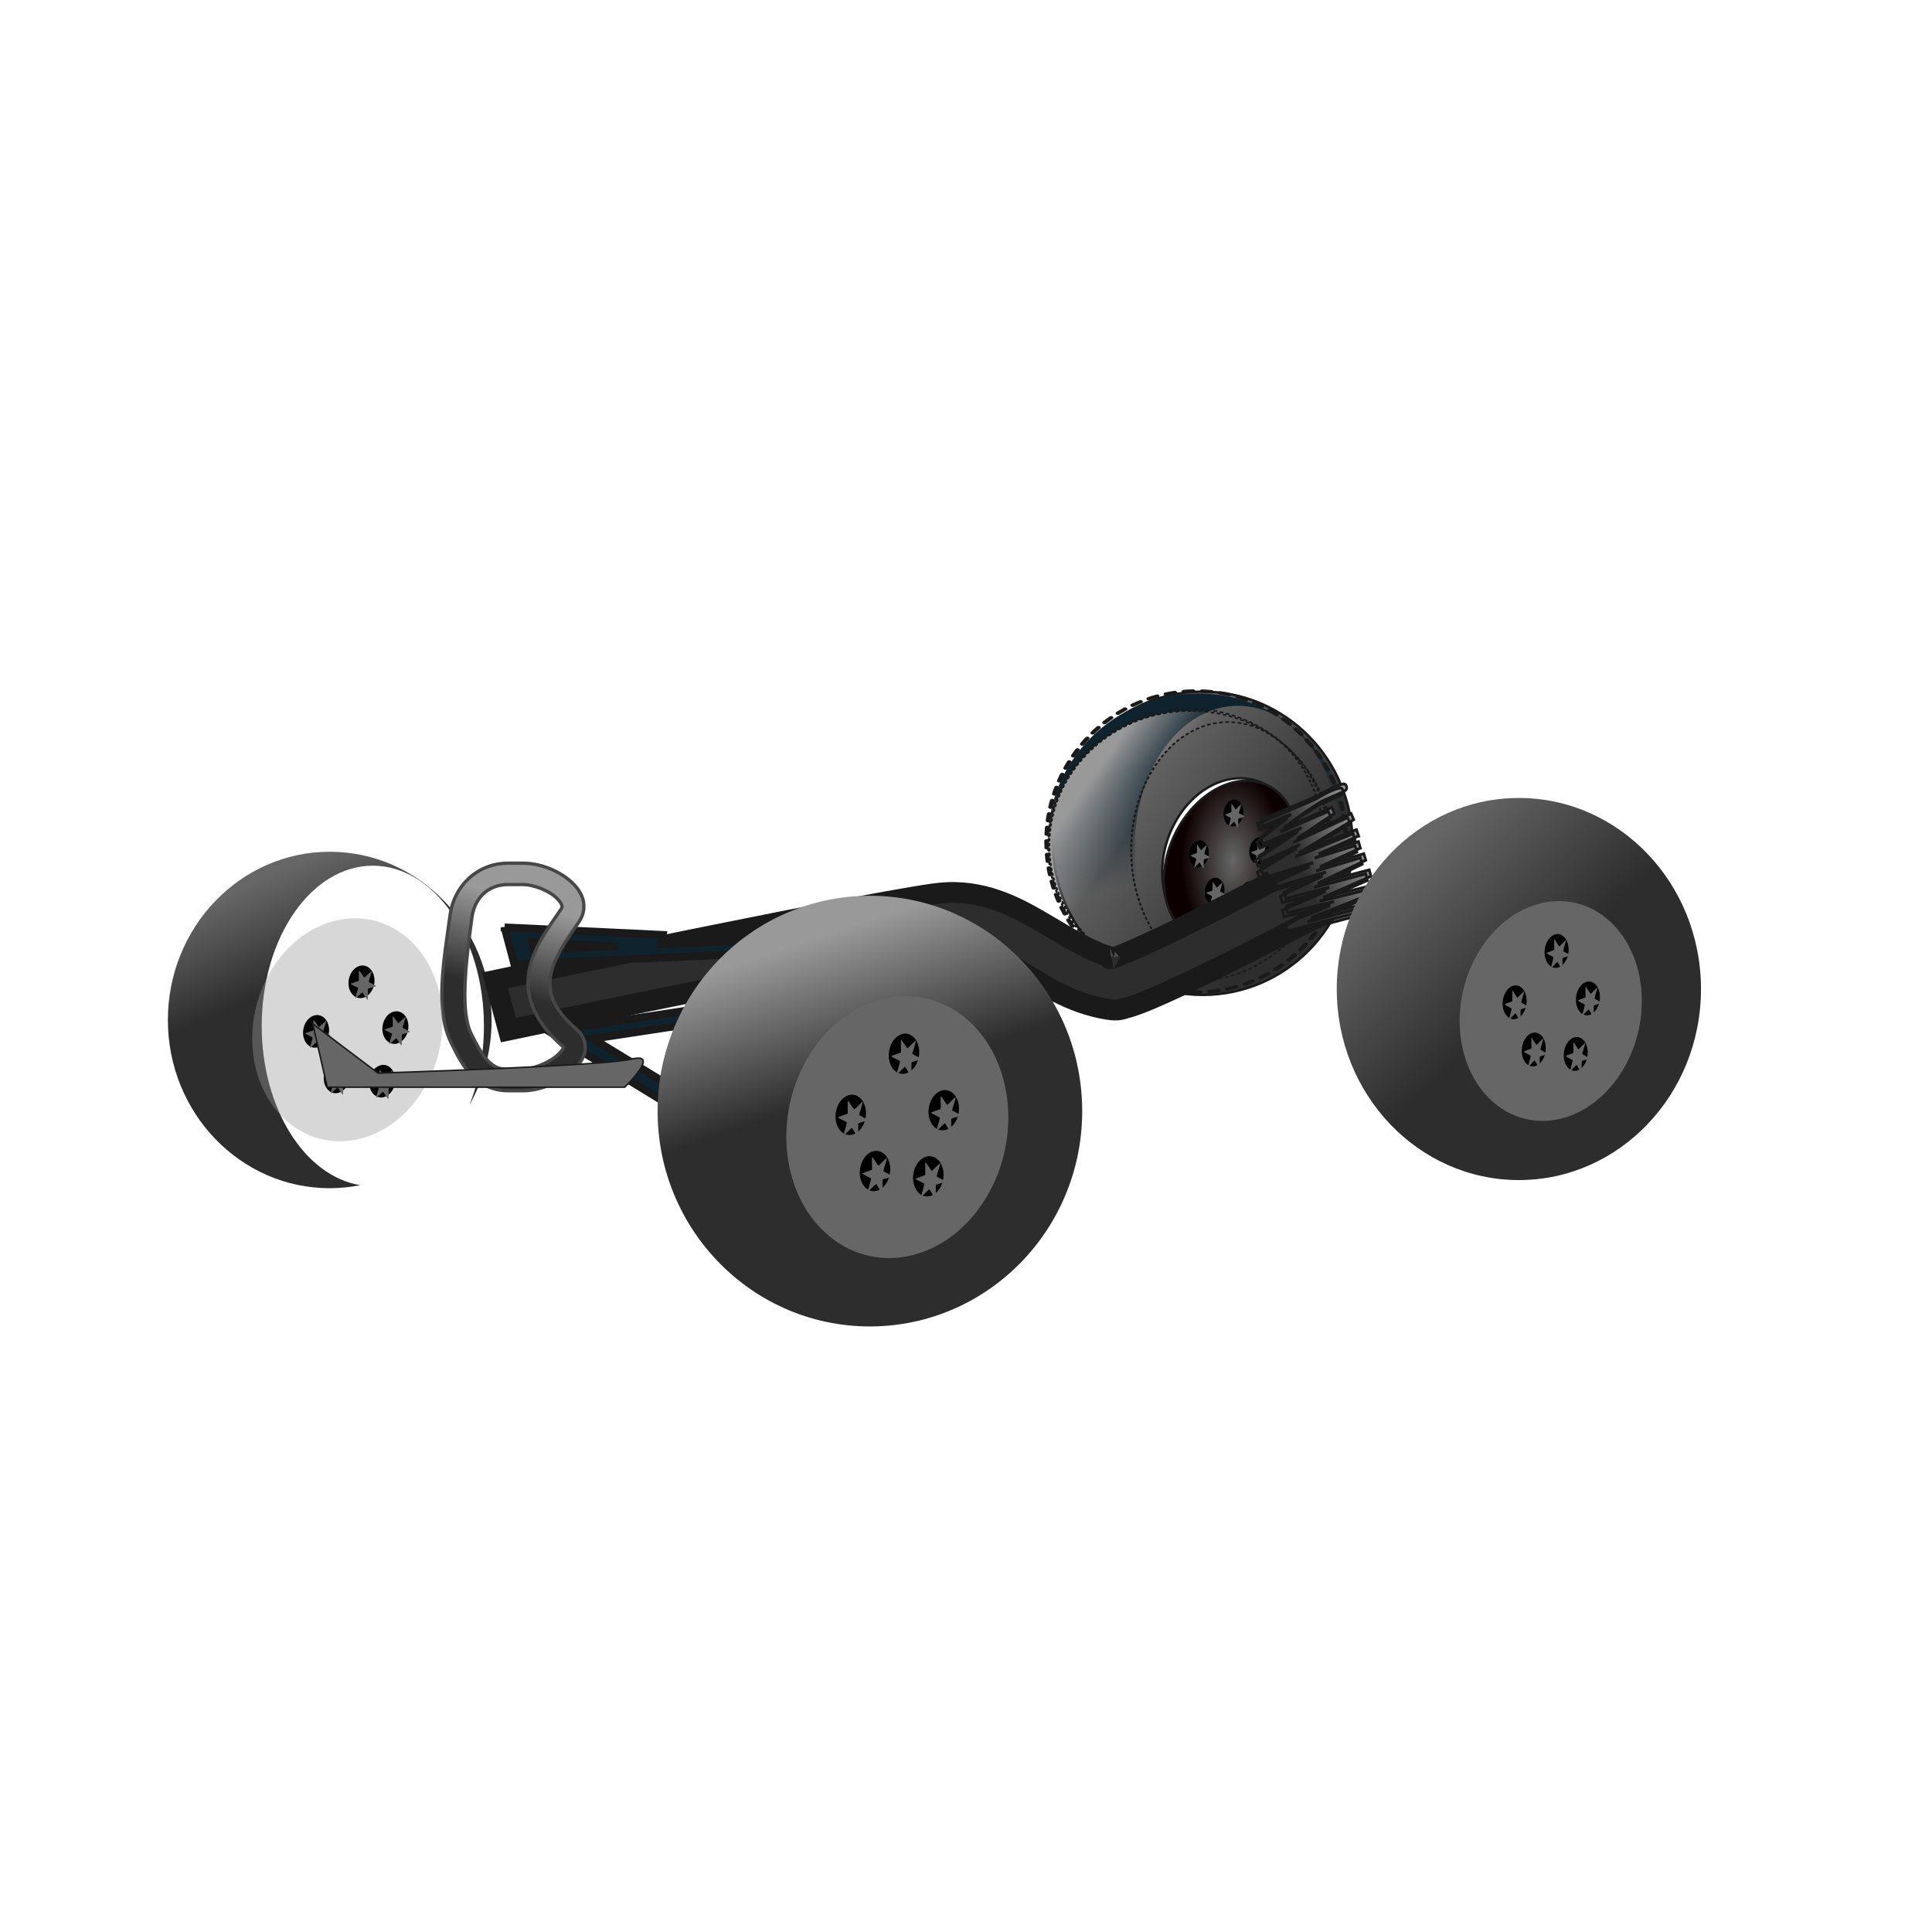 <svg xmlns="http://www.w3.org/2000/svg" xmlns:xlink="http://www.w3.org/1999/xlink" viewBox="0 0 598.38 598.37"><defs><linearGradient id="c"><stop offset="0" stop-color="#666"/><stop offset="1" stop-color="#2d2d2d"/></linearGradient><linearGradient id="l" y2="507.36" gradientUnits="userSpaceOnUse" x2="278.86" gradientTransform="matrix(2.225 0 0 2.158 -477.52 -338.1)" y1="494.65" x1="282.71"><stop offset="0" stop-color="#999"/><stop offset="1" stop-color="#2d2d2d"/></linearGradient><linearGradient id="a"><stop offset="0" stop-color="#0e232e"/><stop offset="1" stop-color="#0e232e" stop-opacity="0"/></linearGradient><linearGradient id="d"><stop offset="0" stop-color="#999"/><stop offset="1" stop-color="#2d2d2d"/></linearGradient><linearGradient id="k" y2="455.99" xlink:href="#d" gradientUnits="userSpaceOnUse" x2="-261.83" y1="443.95" x1="-235.36"/><linearGradient id="e" y2="602.36" gradientUnits="userSpaceOnUse" x2="57.143" gradientTransform="matrix(.312 0 0 .35 -488.91 253.67)" y1="709.51" x1="192.86"><stop offset="0" stop-color="#2d2d2d"/><stop offset="1" stop-color="#666"/></linearGradient><linearGradient id="f" y2="526.59" xlink:href="#a" gradientUnits="userSpaceOnUse" x2="-793.72" y1="481.99" x1="-808.43"/><linearGradient id="b"><stop offset="0" stop-color="#999"/><stop offset="1" stop-color="#999" stop-opacity="0"/></linearGradient><linearGradient id="i" y2="467.53" xlink:href="#b" gradientUnits="userSpaceOnUse" x2="-770.45" y1="455.38" x1="-792.43"/><linearGradient id="n" y2="527.82" gradientUnits="userSpaceOnUse" x2="325.19" gradientTransform="matrix(2.269 0 0 2.043 -491.12 -281.32)" y1="506.03" x1="317.02"><stop offset="0" stop-color="#999"/><stop offset="1" stop-color="#2d2d2d"/></linearGradient><linearGradient id="j" y2="491.86" xlink:href="#c" gradientUnits="userSpaceOnUse" x2="-778.24" y1="457.78" x1="-795.73"/><linearGradient id="m" y2="504.94" gradientUnits="userSpaceOnUse" x2="423.78" gradientTransform="matrix(2.434 0 0 2.447 -561.38 -471.73)" y1="488.6" x1="407.98"><stop offset="0" stop-color="#666"/><stop offset="1" stop-color="#2d2d2d"/></linearGradient><radialGradient id="g" gradientUnits="userSpaceOnUse" cy="817.99" cx="326.81" gradientTransform="matrix(-.678 .421 -.667 -1.137 1093.5 1610.1)" r="55.97"><stop offset="0" stop-color="#666"/><stop offset="1" stop-color="#0d0000"/></radialGradient><filter id="h" color-interpolation-filters="sRGB"><feGaussianBlur stdDeviation="2.242"/></filter></defs><path d="M-435.14 418.12c-23.044 0-41.721 19.5-41.721 43.542s18.678 43.531 41.721 43.531c23.044 0 41.731-19.489 41.731-43.531s-18.687-43.542-41.731-43.542zm10.621 24.869c2.75.027 5.461.809 7.917 2.43 8.73 5.764 11.008 19.946 5.085 31.677-5.922 11.73-17.802 16.567-26.532 10.803-8.73-5.764-11.008-19.946-5.085-31.677 4.256-8.431 11.585-13.301 18.615-13.233z" stroke-linejoin="bevel" stroke="#1a1a1a" stroke-linecap="round" stroke-width=".677" fill="url(#e)" transform="matrix(1.112 0 0 1.079 856.388 -236.95)"/><g transform="matrix(.878 0 0 .726 1043.821 -107.233)" stroke="#1a1a1a" stroke-width=".427" fill="url(#f)"><path d="M-766.29 443.57c-29.268 0-52.994 28.294-52.994 63.173s23.726 63.14 52.994 63.14c3.419 0 6.753-.407 9.992-1.145-18.154-3.376-32.266-28.842-32.266-59.772 0-33.227 16.289-60.163 36.378-60.163s36.378 26.936 36.378 60.164c0 10.719-1.694 20.777-4.665 29.494 4.558-9.326 7.176-20.147 7.176-31.717 0-34.88-23.726-63.173-52.994-63.173z" stroke="none"/><path d="M-712.86 507.36c0 34.321-20.467 62.143-45.714 62.143s-45.714-27.822-45.714-62.143 20.467-62.143 45.714-62.143 45.714 27.822 45.714 62.143z" transform="matrix(1.155 0 0 1.034 109.28 -17.876)" stroke-linejoin="bevel" stroke-linecap="round" stroke-dasharray="2.798,2.798" stroke-width="1.399"/></g><path d="M378.57 818.79c0 39.054-23.985 70.714-53.571 70.714-29.587 0-53.571-31.66-53.571-70.714s23.985-70.714 53.571-70.714c29.587 0 53.571 31.66 53.571 70.714z" transform="matrix(.308 .187 -.178 .324 426.85 -59.239)" stroke-linejoin="bevel" stroke="#1a1a1a" stroke-linecap="round" stroke-width="2.048" fill="url(#g)"/><path d="M384.92 252.73c-.509 2.24-2.227 3.641-3.838 3.132-1.612-.51-2.506-2.737-1.997-4.976s2.227-3.64 3.838-3.131c1.611.51 2.505 2.737 1.997 4.976z"/><path d="M383.454 256.393c-.108.075-1.125-1.862-1.24-1.879s-1.547 1.6-1.637 1.512c-.09-.088.681-2.505.64-2.652-.042-.147-1.76-.876-1.743-1.04.017-.165 1.833-.668 1.907-.807.073-.138-.067-2.532.042-2.6.11-.066 1.154 1.752 1.27 1.76.118.007 1.611-1.66 1.704-1.57.092.09-.74 2.546-.703 2.694.038.147 1.753.915 1.734 1.077-.018.161-1.816.558-1.889.697-.073.138.023 2.733-.085 2.808z" fill="#666"/><path d="M374.242 265.355c-.509 2.239-2.227 3.64-3.838 3.131-1.612-.51-2.506-2.737-1.997-4.976s2.227-3.64 3.838-3.131c1.611.51 2.505 2.737 1.997 4.976z"/><path d="M372.765 269.028c-.108.075-1.125-1.862-1.24-1.879s-1.547 1.601-1.637 1.512c-.09-.088.681-2.505.64-2.652-.043-.147-1.76-.875-1.743-1.04.017-.165 1.833-.668 1.906-.807.073-.138-.066-2.532.043-2.599.11-.067 1.154 1.751 1.27 1.758.118.008 1.611-1.658 1.704-1.569.092.09-.74 2.546-.703 2.694.037.147 1.753.916 1.734 1.077-.019.161-1.816.558-1.889.697-.073.139.023 2.733-.085 2.808z" fill="#666"/><path d="M379.103 276.954c-.509 2.239-2.227 3.64-3.839 3.131-1.61-.509-2.505-2.737-1.996-4.975s2.226-3.641 3.838-3.132c1.611.51 2.505 2.737 1.997 4.976z"/><path d="M377.637 280.627c-.109.076-1.126-1.862-1.241-1.878s-1.546 1.6-1.637 1.512c-.09-.089.682-2.505.64-2.653-.042-.147-1.76-.875-1.742-1.04.017-.164 1.833-.668 1.906-.806.073-.139-.067-2.533.043-2.6.11-.067 1.153 1.751 1.27 1.759.117.007 1.611-1.66 1.703-1.57.093.09-.74 2.547-.702 2.694.037.147 1.753.916 1.734 1.077-.019.162-1.816.558-1.89.697-.072.139.024 2.733-.084 2.808z" fill="#666"/><path d="M389.803 278.055c-.509 2.238-2.227 3.64-3.838 3.131-1.612-.51-2.506-2.737-1.997-4.976s2.227-3.64 3.838-3.131c1.611.51 2.505 2.737 1.997 4.976z"/><path d="M388.326 281.717c-.108.075-1.125-1.862-1.24-1.878s-1.547 1.6-1.637 1.511c-.09-.088.681-2.505.64-2.652-.043-.147-1.76-.875-1.743-1.04.017-.165 1.833-.668 1.906-.807.074-.138-.066-2.532.043-2.599.11-.067 1.154 1.751 1.27 1.758.118.008 1.611-1.658 1.704-1.569.092.09-.74 2.546-.703 2.694.037.147 1.753.916 1.734 1.077-.019.161-1.816.558-1.889.697-.073.139.023 2.733-.085 2.808z" fill="#666"/><path d="M392.906 264.395c-.508 2.238-2.227 3.64-3.838 3.13-1.611-.509-2.505-2.736-1.997-4.975s2.227-3.64 3.838-3.131c1.612.51 2.506 2.737 1.997 4.976z"/><path d="M391.43 268.068c-.109.075-1.126-1.863-1.242-1.879s-1.546 1.6-1.636 1.512c-.09-.088.682-2.505.64-2.652-.042-.148-1.76-.876-1.743-1.04.018-.165 1.833-.669 1.907-.807.073-.139-.067-2.532.043-2.6.11-.066 1.153 1.752 1.27 1.76.117.007 1.61-1.66 1.703-1.57.092.09-.74 2.546-.703 2.693.038.148 1.754.916 1.735 1.078-.02.161-1.817.558-1.89.696-.073.14.023 2.733-.085 2.809z" fill="#666"/><g transform="matrix(.826 0 0 .659 1001.699 -72.122)" filter="url(#h)" stroke="#1a1a1a" stroke-dasharray=".775,1.551" stroke-width=".775" fill="url(#i)" stroke-linejoin="bevel" stroke-linecap="round"><path d="M-766.29 443.57c-29.268 0-52.994 28.294-52.994 63.173s23.726 63.14 52.994 63.14c3.419 0 6.753-.407 9.992-1.145-18.154-3.376-32.266-28.842-32.266-59.772 0-33.227 16.289-60.163 36.378-60.163s36.378 26.936 36.378 60.164c0 10.719-1.694 20.777-4.665 29.494 4.558-9.326 7.176-20.147 7.176-31.717 0-34.88-23.726-63.173-52.994-63.173z"/><path d="M-712.86 507.36c0 34.321-20.467 62.143-45.714 62.143s-45.714-27.822-45.714-62.143 20.467-62.143 45.714-62.143 45.714 27.822 45.714 62.143z" transform="matrix(1.155 0 0 1.034 109.28 -17.876)" stroke-dasharray=".709,1.419" stroke-width=".709"/></g><g transform="matrix(.946 0 0 .825 827.038 -102.14)" stroke-width="0" fill="url(#j)"><path d="M-766.29 443.57c-29.268 0-52.994 28.294-52.994 63.173s23.726 63.14 52.994 63.14c3.419 0 6.753-.407 9.992-1.145-18.154-3.376-32.266-28.842-32.266-59.772 0-33.227 16.289-60.163 36.378-60.163s36.378 26.936 36.378 60.164c0 10.719-1.694 20.777-4.665 29.494 4.558-9.326 7.176-20.147 7.176-31.717 0-34.88-23.726-63.173-52.994-63.173z"/><path d="M-714.358 506.633c0 35.48-23.648 64.243-52.818 64.243s-52.818-28.762-52.818-64.243 23.647-64.244 52.818-64.244 52.818 28.763 52.818 64.244z"/></g><path style="block-progression:tb;text-indent:0;text-transform:none" d="M405.628 266.93s-15.014 7.968-30.616 15.783c-7.801 3.908-15.764 7.785-21.932 10.558-3.085 1.387-5.734 2.495-7.513 3.15-.343.126-.42.125-.687.214-5.687-1.324-12.51-5.31-20.317-9.95-8.406-4.997-18.4-10.747-31.1-10.235-3 .12-6.08.638-10.866 1.431-4.785.794-10.817 1.9-17.65 3.185-13.668 2.571-30.605 5.923-47.137 9.27-33.064 6.694-64.504 13.314-64.504 13.314l4.16 15.39s31.377-6.604 64.343-13.278c16.483-3.337 33.351-6.694 46.853-9.234 6.752-1.27 12.662-2.36 17.206-3.114 4.545-.753 8.19-1.172 8.402-1.18 5.872-.237 12.434 2.877 20.357 7.587s16.697 10.9 28.435 12.777c3.467.554 4.398-.073 5.654-.394 1.257-.322 2.411-.716 3.676-1.181 2.53-.93 5.456-2.198 8.765-3.686 6.619-2.976 14.695-6.911 22.619-10.88 15.848-7.94 30.98-15.962 30.98-15.962l-9.128-13.564zm-61.758 29.956c.024-.005.171.005.202 0-.058.016-.25.099-.283.107-.104.027-.207-.051.08-.107z" stroke-width="6.453" color="#000" stroke="#1a1a1a" fill="#2d2d2d"/><path style="block-progression:tb;text-indent:0;text-transform:none" d="M156.288 287.23l.675 2.582 1.829 6.846.477 1.89 3.298-.138 84.816-3.62 19.316 10.005-90.778 13.784-5.802.899 4.133 2.535 33.625 20.538 5.167-2.835-29.451-18.002 91.335-13.876 6.439-.991-4.968-2.559-25.437-13.162-1.113-.6-1.51.07-43.482 1.867.438-2.904-44.515-2.12-4.492-.208zm8.386 4.54l26.669 1.269-26.033 1.106-.636-2.374z" stroke-width="2.424" color="#000" stroke="#1a1a1a" fill="#0e232e"/><g transform="matrix(.766 0 0 .875 604.858 -127.26)" stroke="#1a1a1a" stroke-width="1.024" fill="url(#k)" color="#000"><path d="M-246.12 422.97c-.488-.084-.49 0-.656.031a15.92 15.92 0 00-1.406.344h-.032c-2.246.645-4.968 1.914-7.812 3.406-1.543.584-2.51.989-4.219 1.625-9.1 3.39-19.438 7.156-19.438 7.156l.813 2.25s6.558-2.42 11.219-4.125c-.1.065-.213.123-.313.188-6.64 4.307-12.031 8.25-12.031 8.25l1.125 2.094 15.438-5.782-17.156 10.062 1.031 2.157 15.5-6.25-15.625 8.28-.156.063.969 2.22 1.594-.563.437 1.28.125-.03h.031l18.031-4.875-15.219 6.156-.156.062.75 2.282 19.781-5.157-16.781 7.094-.188.063.75 2.28 17.562-4.03-17.375 6.687-.187.063.688 2.28 18.75-3.968-12.97 4.531-.093.031-.094.032-6.437 3.593.843 2.22 34.312-7.876-.562-2.344-24.281 5.563 27.594-9.625h.062l.157-.063-.657-2.28-.125.03-22.156 4.688 19.22-7.375h.03l.157-.063-.688-2.28-.187.03-.063.032-20.625 4.718 19.47-8.218-.782-2.282-17.812 4.625 16.281-6.593.125-.032-.75-2.28-16.188 4.343 16.188-6.344h.031l-.437-1.125-.407-1.125h-.03l-.282.094-23.031 8.125 22.062-11.688.125-.063-1.031-2.156-.094.031-.062.032-21.844 8.812 15.03-8.781.188-.094-1.031-2.156-.188.063-.03.03-19.095 7.126c1.707-1.17 1.693-1.239 3.781-2.594 3.799-2.464 7.977-4.972 11.781-6.969 2.445-.926 5.279-1.984 6.782-2.594a46.481 46.481 0 001.53-.656c.4-.177.58-.197.97-.5.097-.075.321-.057.468-.75.074-.346-.13-.923-.406-1.156-.277-.233-.472-.26-.594-.281z" style="block-progression:tb;text-indent:0;text-transform:none"/><path d="M-248.22 424.41c-.331.063-.767.192-1.406.375-2.238.64-4.945 1.92-7.781 3.406-1.554.588-2.528.984-4.25 1.625-9.1 3.39-19.47 7.125-19.47 7.125l.813 2.281s6.559-2.42 11.22-4.125c-.101.065-.214.123-.313.188-6.64 4.307-12.031 8.25-12.031 8.25l1.156 2.094 15.469-5.813-17.062 10-.156.094 1.062 2.125.156-.063 15.5-6.28-15.812 8.405-.156.063.969 2.187.156-.062 1.469-.5.437 1.312.125-.03h.032l17.906-4.845-15.031 6.094-.094.031-.125.063.75 2.25.125-.031 19.656-5.125-17 7.187.75 2.281 17.625-4.03-17.625 6.718.687 2.313 18.688-3.97-12.906 4.5-.093.063-.094.031-6.438 3.563.875 2.219 34.281-7.844-.53-2.344-24.282 5.563 27.656-9.657.125-.03-.625-2.313-22.25 4.719 19.344-7.407-.687-2.312-20.875 4.812 19.312-8.187.156-.063-.781-2.25-17.875 4.657 16.344-6.625.156-.063-.781-2.25-.125.031h-.032l-16.156 4.375 15.844-6.25.47-.156v-.031h.03l-.812-2.219-.063.031v-.031l-.53.219-22.813 8 22.22-11.75-1.032-2.188-21.844 8.813 14.875-8.72.187-.093-1.03-2.156-19.313 7.25c1.707-1.17 1.693-1.239 3.781-2.594 3.799-2.464 7.977-4.972 11.781-6.969 2.445-.926 5.279-1.984 6.782-2.593a52.927 52.927 0 001.562-.657c.398-.177.549-.197.938-.5.097-.075.322-.057.468-.75.074-.346-.13-.954-.406-1.187s-.472-.23-.594-.25c-.488-.084-.49-.032-.656 0z" style="block-progression:tb;text-indent:0;text-transform:none"/></g><path style="block-progression:tb;text-indent:0;text-transform:none" d="M157.83 720.87c-9.775 0-16.757 7.311-17.936 15.848-2.007 14.523-4.772 29.467.278 39.72 1.605 3.258 3.304 6.781 5.979 9.71 2.701 2.959 6.678 5.194 11.68 5.194h4.588c5.186 0 10.591-2.32 14.53-5.463 1.963-1.566 3.667-3.413 4.45-5.8.831-2.536.127-5.567-2.156-7.553-7.877-6.853-9.12-11.844-8.203-16.994.909-5.105 4.714-10.668 8.76-16.522 1.603-2.32 1.89-5.13 1.042-7.485-.828-2.305-2.476-4.15-4.38-5.665-3.807-3.03-9.016-4.99-14.042-4.99h-4.589zm0 6.609h4.588c2.983 0 7.217 1.56 9.664 3.506 1.215.967 2.047 2.011 2.294 2.698.269.748.239.87-.278 1.619-3.988 5.77-8.517 11.863-9.803 19.085-1.29 7.254 1.373 15.313 10.36 23.13.337.294.357.374.347.338-.012-.036.028-.028-.07.27-.14.429-.954 1.56-2.294 2.63-2.666 2.127-7.438 3.978-10.22 3.978h-4.588c-3.09 0-4.745-1.007-6.535-2.967-1.763-1.931-3.338-4.916-4.936-8.16-3.328-6.756-1.735-21.442.278-36.01.8-5.79 4.84-10.117 11.193-10.117z" stroke-width="1.028" color="#000" stroke="#474747" fill="url(#l)" transform="translate(-.462 -453.52)"/><path d="M470.88 700.67c-31.15 0-56.398 26.502-56.398 59.178s25.248 59.163 56.398 59.163 56.412-26.487 56.412-59.163-25.262-59.178-56.412-59.178zm14.357 33.799c3.719.036 7.383 1.1 10.702 3.302 11.801 7.834 14.881 27.11 6.875 43.052-8.006 15.943-24.065 22.517-35.866 14.683-11.801-7.833-14.881-27.109-6.875-43.052 5.754-11.459 15.661-18.078 25.164-17.986z" fill="url(#m)" transform="translate(-.462 -453.52)"/><path d="M502.733 331.22c-9.444 15.923-27.145 20.73-39.537 10.737s-14.781-31-5.338-46.922 27.145-20.73 39.537-10.737 14.781 31 5.338 46.923z" fill="#666"/><path d="M485.66 295.69c-.618 2.82-2.706 4.585-4.664 3.943-1.958-.641-3.045-3.447-2.427-6.267s2.706-4.586 4.664-3.944c1.959.641 3.045 3.447 2.427 6.267z"/><path d="M483.869 300.304c-.132.095-1.368-2.345-1.508-2.366s-1.88 2.016-1.989 1.905c-.11-.112.828-3.155.778-3.34-.051-.187-2.14-1.104-2.118-1.311.021-.207 2.228-.842 2.317-1.016.089-.175-.081-3.19.052-3.274.133-.085 1.402 2.205 1.544 2.215.142.01 1.957-2.09 2.07-1.977.112.112-.9 3.207-.854 3.393.045.185 2.13 1.153 2.107 1.357-.023.203-2.207.703-2.296.877-.088.175.028 3.443-.103 3.538z" fill="#666"/><path d="M472.67 311.59c-.618 2.82-2.706 4.585-4.664 3.943-1.958-.641-3.045-3.447-2.427-6.267s2.706-4.586 4.664-3.944c1.959.641 3.045 3.447 2.427 6.267z"/><path d="M470.889 316.214c-.132.095-1.368-2.345-1.508-2.366s-1.88 2.016-1.989 1.905c-.11-.112.828-3.155.778-3.34-.051-.187-2.14-1.104-2.118-1.311.021-.207 2.228-.842 2.317-1.016.089-.175-.081-3.19.052-3.274.133-.085 1.402 2.205 1.544 2.215.142.01 1.957-2.09 2.07-1.977.112.112-.9 3.207-.854 3.393.045.185 2.13 1.153 2.107 1.357-.023.203-2.207.703-2.296.877-.088.175.028 3.443-.103 3.538z" fill="#666"/><path d="M478.59 326.21c-.618 2.82-2.706 4.585-4.664 3.943-1.958-.641-3.045-3.447-2.427-6.267s2.706-4.586 4.664-3.944c1.959.641 3.045 3.447 2.427 6.267z"/><path d="M476.809 330.824c-.132.095-1.368-2.345-1.508-2.366s-1.88 2.016-1.989 1.905c-.11-.112.828-3.155.778-3.34-.051-.187-2.14-1.104-2.118-1.311.021-.207 2.228-.842 2.317-1.016.089-.175-.081-3.19.052-3.274.133-.085 1.402 2.205 1.544 2.215.142.01 1.957-2.09 2.07-1.977.112.112-.9 3.207-.854 3.393.045.185 2.13 1.153 2.107 1.357-.023.203-2.207.703-2.296.877-.088.175.028 3.443-.103 3.538z" fill="#666"/><path d="M491.59 327.59c-.618 2.82-2.706 4.585-4.664 3.943-1.958-.641-3.045-3.447-2.427-6.267s2.706-4.586 4.664-3.944c1.959.641 3.045 3.447 2.427 6.267z"/><path d="M489.799 332.204c-.132.095-1.368-2.345-1.508-2.366s-1.88 2.016-1.989 1.905c-.11-.112.828-3.155.778-3.34-.051-.187-2.14-1.104-2.118-1.311.021-.207 2.228-.842 2.317-1.016.089-.175-.081-3.19.052-3.274.133-.085 1.402 2.205 1.544 2.215.142.01 1.957-2.09 2.07-1.977.112.112-.9 3.207-.854 3.393.045.185 2.13 1.153 2.107 1.357-.023.203-2.207.703-2.296.877-.088.175.028 3.443-.103 3.538z" fill="#666"/><path d="M495.36 310.39c-.618 2.82-2.706 4.585-4.664 3.943-1.958-.641-3.045-3.447-2.427-6.267s2.706-4.586 4.664-3.944c1.959.641 3.045 3.447 2.427 6.267z"/><path d="M493.569 315.004c-.132.095-1.368-2.345-1.508-2.366s-1.88 2.016-1.989 1.905c-.11-.112.828-3.155.778-3.34-.051-.187-2.14-1.104-2.118-1.311.021-.207 2.228-.842 2.317-1.016.089-.175-.081-3.19.052-3.274.133-.085 1.402 2.205 1.544 2.215.142.01 1.957-2.09 2.07-1.977.112.112-.9 3.207-.854 3.393.045.185 2.13 1.153 2.107 1.357-.023.203-2.207.703-2.296.877-.088.175.028 3.443-.103 3.538z" fill="#666"/><path d="M131.207 337.352c-9.736 16.137-28.203 20.98-41.247 10.817-13.043-10.162-15.724-31.483-5.987-47.62s28.204-20.98 41.247-10.818c13.044 10.163 15.724 31.484 5.987 47.62z" opacity=".39" fill="#999"/><path d="M115.804 305.208c-.67 2.72-2.932 4.424-5.054 3.805-2.121-.619-3.298-3.326-2.629-6.046s2.932-4.424 5.054-3.805c2.121.619 3.298 3.326 2.629 6.046z"/><path d="M113.859 309.668c-.142.092-1.481-2.263-1.634-2.282s-2.035 1.944-2.154 1.837c-.12-.108.897-3.044.842-3.223-.055-.179-2.317-1.064-2.294-1.264.023-.2 2.413-.812 2.51-.98.096-.168-.088-3.077.056-3.158.145-.082 1.52 2.127 1.673 2.136.154.01 2.12-2.015 2.242-1.907.122.109-.974 3.094-.925 3.273.05.18 2.309 1.113 2.284 1.31-.025.195-2.392.678-2.488.846-.096.169.03 3.32-.112 3.412z" fill="#666"/><path d="M101.734 320.558c-.67 2.72-2.932 4.424-5.054 3.805-2.121-.619-3.298-3.326-2.629-6.046s2.932-4.424 5.054-3.805c2.121.619 3.298 3.326 2.629 6.046z"/><path d="M99.79 325.008c-.142.092-1.481-2.263-1.634-2.282s-2.035 1.944-2.154 1.837c-.12-.108.897-3.044.842-3.223-.055-.179-2.317-1.064-2.294-1.264.023-.2 2.413-.812 2.51-.98.096-.168-.088-3.077.056-3.158.145-.082 1.52 2.127 1.673 2.136.154.01 2.12-2.015 2.242-1.907.122.109-.974 3.094-.925 3.273.05.18 2.309 1.113 2.284 1.31-.025.195-2.392.678-2.488.846-.096.169.03 3.32-.112 3.412z" fill="#666"/><path d="M108.144 334.658c-.67 2.72-2.932 4.424-5.054 3.805-2.121-.619-3.298-3.326-2.629-6.046s2.932-4.424 5.054-3.805c2.121.619 3.298 3.326 2.629 6.046z"/><path d="M106.202 339.108c-.142.092-1.481-2.263-1.634-2.282s-2.035 1.944-2.154 1.837c-.12-.108.897-3.044.842-3.223-.055-.179-2.317-1.064-2.294-1.264.023-.2 2.413-.812 2.51-.98.096-.168-.088-3.077.056-3.158.145-.082 1.52 2.127 1.673 2.136.154.01 2.12-2.015 2.242-1.907.122.109-.974 3.094-.925 3.273.05.18 2.309 1.113 2.284 1.31-.025.195-2.392.678-2.488.846-.096.169.03 3.32-.112 3.412z" fill="#666"/><path d="M122.224 335.988c-.67 2.72-2.932 4.424-5.054 3.805-2.121-.619-3.298-3.326-2.629-6.046s2.932-4.424 5.054-3.805c2.121.619 3.298 3.326 2.629 6.046z"/><path d="M120.285 340.438c-.142.092-1.481-2.263-1.634-2.282s-2.035 1.944-2.154 1.837c-.12-.108.897-3.044.842-3.223-.055-.179-2.317-1.064-2.294-1.264.023-.2 2.413-.812 2.51-.98.096-.168-.088-3.077.056-3.158.145-.082 1.52 2.127 1.673 2.136.154.01 2.12-2.015 2.242-1.907.122.109-.974 3.094-.925 3.273.05.18 2.309 1.113 2.284 1.31-.025.195-2.392.678-2.488.846-.096.169.03 3.32-.112 3.412z" fill="#666"/><path d="M126.304 319.388c-.67 2.72-2.932 4.424-5.054 3.805-2.121-.619-3.298-3.326-2.629-6.046s2.932-4.424 5.054-3.805c2.121.619 3.298 3.326 2.629 6.046z"/><path d="M124.368 323.838c-.142.092-1.481-2.263-1.634-2.282s-2.035 1.944-2.154 1.837c-.12-.108.897-3.044.842-3.223-.055-.179-2.317-1.064-2.294-1.264.023-.2 2.413-.812 2.51-.98.096-.168-.088-3.077.056-3.158.145-.082 1.52 2.127 1.673 2.136.154.01 2.12-2.015 2.242-1.907.122.109-.974 3.094-.925 3.273.05.18 2.309 1.113 2.284 1.31-.025.195-2.392.678-2.488.846-.096.169.03 3.32-.112 3.412z" fill="#666"/><path d="M96.86 317.11l4.494 19.619h92.138s11.236-10.899 2.247-8.72c-8.989 2.18-78.654 4.36-78.654 4.36z" stroke="#1a1a1a" stroke-width=".468" fill="#666"/><path d="M269.88 730.96c-36.311 0-65.742 29.871-65.742 66.7 0 36.83 29.431 66.683 65.742 66.683s65.757-29.854 65.757-66.683c0-36.83-29.447-66.7-65.757-66.7zm16.735 38.095a23.295 23.295 0 0112.475 3.722c13.757 8.83 17.346 30.555 8.014 48.525s-28.051 25.38-41.808 16.55c-13.757-8.83-17.346-30.556-8.014-48.526 6.708-12.916 18.256-20.375 29.333-20.272z" fill="url(#n)" transform="translate(-.462 -453.52)"/><path d="M305.264 371.223c-11.51 18.772-33.082 24.075-48.184 11.845-15.102-12.23-18.014-37.36-6.505-56.132s33.082-24.074 48.184-11.845c15.102 12.23 18.014 37.361 6.505 56.132z" fill="#666"/><path d="M284.485 327.744c-.784 3.357-3.435 5.459-5.921 4.695-2.486-.764-3.865-4.104-3.08-7.46s3.435-5.459 5.92-4.695c2.486.763 3.865 4.104 3.081 7.46z"/><path d="M282.216 333.231c-.166.113-1.735-2.792-1.914-2.816s-2.385 2.4-2.524 2.267c-.14-.133 1.051-3.756.986-3.977-.064-.22-2.715-1.313-2.688-1.56.027-.246 2.828-1.001 2.942-1.209.112-.208-.104-3.797.066-3.897.169-.1 1.78 2.625 1.96 2.636.18.012 2.484-2.487 2.627-2.353.142.134-1.142 3.818-1.084 4.039.058.22 2.705 1.373 2.676 1.615-.03.242-2.802.837-2.915 1.045-.113.208.035 4.097-.131 4.21z" fill="#666"/><path d="M267.995 346.674c-.784 3.357-3.435 5.459-5.921 4.695-2.486-.764-3.865-4.104-3.08-7.46s3.435-5.459 5.92-4.695c2.486.763 3.865 4.104 3.081 7.46z"/><path d="M265.736 352.171c-.166.113-1.735-2.792-1.914-2.816s-2.385 2.4-2.524 2.267c-.14-.133 1.051-3.756.986-3.977-.064-.22-2.715-1.313-2.688-1.56.027-.246 2.828-1.001 2.942-1.209.112-.208-.104-3.797.066-3.897.169-.1 1.78 2.625 1.96 2.636.18.012 2.484-2.487 2.627-2.353.142.134-1.142 3.818-1.084 4.039.058.22 2.705 1.373 2.676 1.615-.03.242-2.802.837-2.915 1.045-.113.208.035 4.097-.131 4.21z" fill="#666"/><path d="M275.515 364.064c-.784 3.357-3.435 5.459-5.921 4.695-2.486-.764-3.865-4.104-3.08-7.46s3.435-5.459 5.92-4.695c2.486.763 3.865 4.104 3.081 7.46z"/><path d="M273.246 369.561c-.166.113-1.735-2.792-1.914-2.816s-2.385 2.4-2.524 2.267c-.14-.133 1.051-3.756.986-3.977-.064-.22-2.715-1.313-2.688-1.56.027-.246 2.828-1.001 2.942-1.209.112-.208-.104-3.797.066-3.897.169-.1 1.78 2.625 1.96 2.636.18.012 2.484-2.487 2.627-2.353.142.134-1.142 3.818-1.084 4.039.058.22 2.705 1.373 2.676 1.615-.03.242-2.802.837-2.915 1.045-.113.208.035 4.097-.131 4.21z" fill="#666"/><path d="M292.015 365.704c-.784 3.357-3.435 5.459-5.921 4.695-2.486-.764-3.865-4.104-3.08-7.46s3.435-5.459 5.92-4.695c2.486.763 3.865 4.104 3.081 7.46z"/><path d="M289.746 371.201c-.166.113-1.735-2.792-1.914-2.816s-2.385 2.4-2.524 2.267c-.14-.133 1.051-3.756.986-3.977-.064-.22-2.715-1.313-2.688-1.56.027-.246 2.828-1.001 2.942-1.209.112-.208-.104-3.797.066-3.897.169-.1 1.78 2.625 1.96 2.636.18.012 2.484-2.487 2.627-2.353.142.134-1.142 3.818-1.084 4.039.058.22 2.705 1.373 2.676 1.615-.03.242-2.802.837-2.915 1.045-.113.208.035 4.097-.131 4.21z" fill="#666"/><path d="M296.795 345.234c-.784 3.357-3.435 5.459-5.921 4.695-2.486-.764-3.865-4.104-3.08-7.46s3.435-5.459 5.92-4.695c2.486.763 3.865 4.104 3.081 7.46z"/><path d="M294.536 350.731c-.166.113-1.735-2.792-1.914-2.816s-2.385 2.4-2.524 2.267c-.14-.133 1.051-3.756.986-3.977-.064-.22-2.715-1.313-2.688-1.56.027-.246 2.828-1.001 2.942-1.209.112-.208-.104-3.797.066-3.897.169-.1 1.78 2.625 1.96 2.636.18.012 2.484-2.487 2.627-2.353.142.134-1.142 3.818-1.084 4.039.058.22 2.705 1.373 2.676 1.615-.03.242-2.802.837-2.915 1.045-.113.208.035 4.097-.131 4.21z" fill="#666"/></svg>